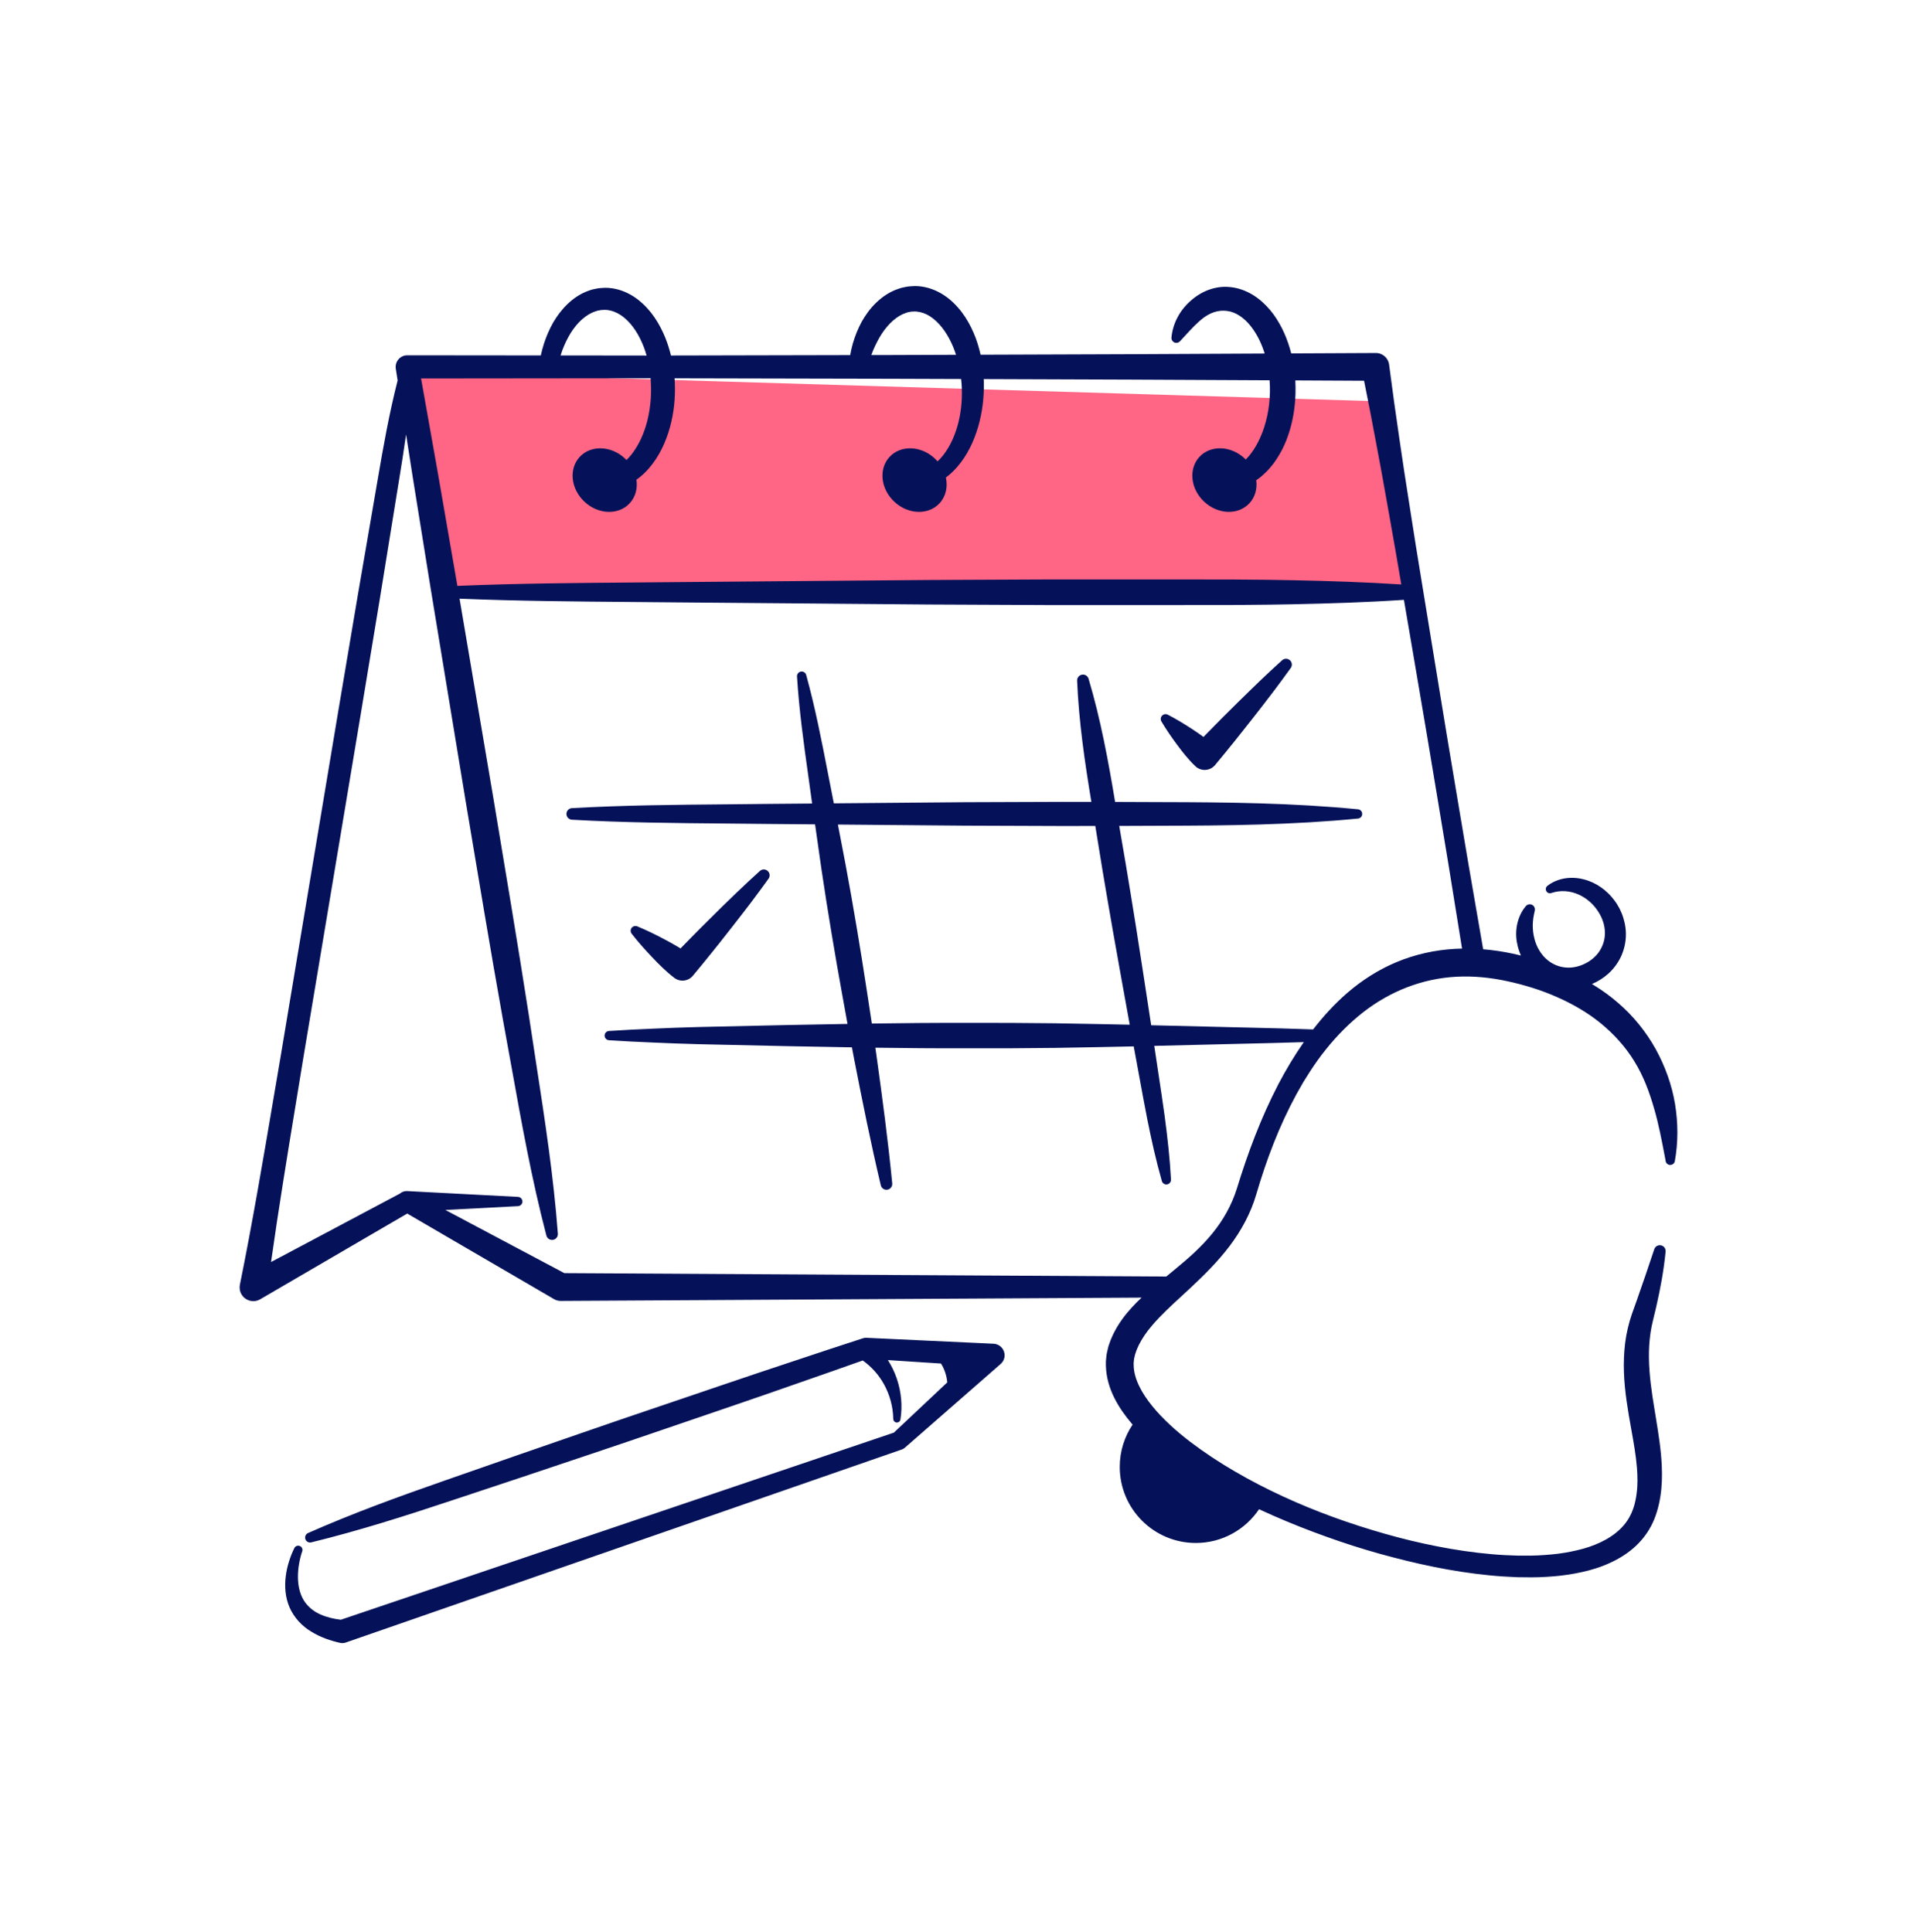 <svg xmlns="http://www.w3.org/2000/svg" width="128" height="129" viewBox="0 0 128 129" fill="none"><path d="M27.84 24.864L91.52 26.784L94.08 39.264H64.64H30.4L27.84 24.864Z" fill="#FF6584"></path><path fill-rule="evenodd" clip-rule="evenodd" d="M59.514 23.711L58.176 23.713C58.216 23.603 58.258 23.494 58.303 23.387C58.47 23.001 58.654 22.631 58.874 22.294C59.31 21.625 59.892 21.085 60.503 20.892L60.616 20.853L60.732 20.833C60.749 20.83 60.766 20.827 60.782 20.823C60.803 20.819 60.825 20.814 60.847 20.811L60.963 20.807C61.118 20.79 61.273 20.81 61.424 20.841C61.727 20.906 62.032 21.053 62.311 21.277C62.877 21.718 63.329 22.413 63.644 23.168C63.714 23.341 63.778 23.517 63.836 23.695L59.514 23.711ZM75.676 23.654L65.474 23.69C65.392 23.316 65.284 22.946 65.151 22.582C64.789 21.624 64.247 20.68 63.363 19.956C62.924 19.6 62.382 19.312 61.782 19.18C61.483 19.115 61.17 19.086 60.864 19.115L60.633 19.134C60.583 19.14 60.534 19.15 60.484 19.16C60.459 19.166 60.433 19.171 60.407 19.176L60.183 19.224L59.968 19.295C59.392 19.488 58.903 19.83 58.504 20.214C58.1 20.599 57.787 21.042 57.53 21.499C57.283 21.96 57.091 22.438 56.949 22.925C56.873 23.187 56.814 23.451 56.768 23.716L44.801 23.742C44.707 23.355 44.587 22.972 44.44 22.597C44.059 21.649 43.502 20.724 42.623 20.029C42.186 19.684 41.656 19.41 41.072 19.289C40.783 19.229 40.481 19.203 40.184 19.232L39.961 19.251C39.913 19.258 39.864 19.268 39.816 19.278C39.791 19.283 39.767 19.288 39.743 19.293L39.526 19.339L39.317 19.409C38.763 19.602 38.288 19.928 37.897 20.303C37.505 20.679 37.188 21.105 36.929 21.552C36.674 22.001 36.479 22.471 36.321 22.948C36.237 23.208 36.168 23.472 36.11 23.737L27.191 23.728C27.152 23.728 27.109 23.731 27.07 23.737C26.649 23.804 26.36 24.198 26.427 24.621L26.428 24.63L26.55 25.408C25.988 27.608 25.591 29.836 25.212 32.067L23.892 39.742L22.598 47.421L21.317 55.102L18.754 70.463C18.59 71.419 18.428 72.375 18.266 73.332C17.561 77.494 16.856 81.656 16.018 85.797C15.976 86.009 16.007 86.238 16.125 86.439C16.38 86.876 16.939 87.023 17.375 86.769L17.386 86.763L27.191 81.045L36.997 86.761C37.126 86.835 37.277 86.88 37.437 86.879H37.449L76.227 86.658C76.003 86.867 75.782 87.086 75.57 87.319C75.119 87.81 74.697 88.373 74.373 89.017C74.305 89.148 74.247 89.286 74.189 89.423L74.15 89.514L74.059 89.772L74.014 89.902L73.979 90.046C73.971 90.079 73.963 90.111 73.956 90.143C73.917 90.304 73.879 90.463 73.869 90.628L73.841 90.922C73.837 90.995 73.839 91.068 73.841 91.141L73.842 91.177L73.842 91.215C73.862 91.999 74.092 92.731 74.409 93.364C74.729 94 75.132 94.556 75.563 95.065L75.6 95.108L75.626 95.138C75.083 95.946 74.767 96.919 74.767 97.964C74.767 100.77 77.042 103.044 79.846 103.044C81.606 103.044 83.155 102.149 84.067 100.791C84.399 100.944 84.733 101.094 85.067 101.241C86.208 101.741 87.367 102.198 88.537 102.617C89.709 103.04 90.892 103.419 92.09 103.756C94.486 104.422 96.928 104.957 99.429 105.202C100.054 105.268 100.683 105.304 101.314 105.33C101.947 105.343 102.581 105.35 103.219 105.309C103.378 105.302 103.538 105.29 103.697 105.275C103.721 105.272 103.745 105.27 103.768 105.268C103.78 105.267 103.792 105.266 103.804 105.265L103.875 105.259C103.976 105.25 104.076 105.241 104.177 105.23L104.326 105.21L104.326 105.21C104.596 105.176 104.866 105.141 105.137 105.087C105.776 104.97 106.418 104.813 107.045 104.567C107.67 104.324 108.287 104.005 108.845 103.569C109.402 103.137 109.891 102.577 110.233 101.933C110.408 101.616 110.538 101.268 110.64 100.934C110.689 100.768 110.736 100.602 110.77 100.434C110.808 100.282 110.833 100.128 110.858 99.975L110.858 99.975L110.858 99.975L110.858 99.974L110.858 99.974L110.866 99.929C110.973 99.254 110.986 98.586 110.96 97.933C110.913 96.822 110.74 95.765 110.573 94.737C110.543 94.555 110.514 94.374 110.485 94.194C110.284 92.997 110.117 91.835 110.1 90.692C110.09 90.119 110.129 89.554 110.208 88.997C110.22 88.918 110.235 88.839 110.249 88.76L110.249 88.76C110.26 88.701 110.271 88.641 110.281 88.581L110.374 88.169L110.59 87.265C110.866 86.053 111.095 84.828 111.214 83.586C111.231 83.41 111.126 83.238 110.951 83.179C110.747 83.111 110.525 83.221 110.457 83.425V83.427C110.069 84.586 109.682 85.738 109.275 86.884L108.967 87.745C108.956 87.779 108.945 87.813 108.934 87.847L108.91 87.923C108.878 88.022 108.847 88.121 108.817 88.22L108.797 88.295L108.774 88.381L108.774 88.381L108.774 88.381L108.774 88.381C108.746 88.488 108.717 88.595 108.691 88.703C108.535 89.35 108.461 90.012 108.434 90.667C108.379 91.981 108.549 93.26 108.752 94.483C108.805 94.799 108.861 95.113 108.917 95.424C109.077 96.314 109.233 97.183 109.301 98.032C109.343 98.603 109.355 99.168 109.283 99.708L109.272 99.783C109.258 99.893 109.243 100.003 109.219 100.11C109.196 100.243 109.163 100.373 109.129 100.503C109.054 100.757 108.973 100.988 108.855 101.211C108.408 102.105 107.526 102.753 106.495 103.162C105.983 103.371 105.427 103.515 104.863 103.626C104.628 103.677 104.388 103.711 104.148 103.745L104.004 103.766C103.908 103.778 103.81 103.788 103.713 103.797C103.664 103.802 103.616 103.807 103.567 103.812C103.422 103.829 103.275 103.84 103.128 103.848C102.541 103.894 101.947 103.894 101.353 103.889C100.757 103.872 100.161 103.846 99.564 103.789C98.369 103.684 97.176 103.507 95.992 103.275C94.806 103.044 93.63 102.761 92.466 102.428C90.139 101.766 87.851 100.944 85.657 99.931C84.561 99.423 83.487 98.871 82.45 98.264C81.412 97.662 80.412 97.001 79.469 96.286C79.002 95.925 78.546 95.552 78.123 95.155C77.698 94.76 77.297 94.345 76.945 93.91C76.24 93.052 75.707 92.072 75.697 91.177C75.697 91.152 75.696 91.126 75.695 91.101C75.694 91.07 75.693 91.04 75.695 91.01L75.713 90.848C75.715 90.768 75.734 90.692 75.754 90.616L75.754 90.615C75.756 90.607 75.758 90.6 75.759 90.593C75.762 90.582 75.765 90.571 75.767 90.56L75.771 90.544L75.775 90.526L75.794 90.445L75.825 90.357L75.884 90.181C75.9 90.144 75.915 90.107 75.93 90.07C75.962 89.991 75.995 89.912 76.034 89.836C76.26 89.382 76.562 88.941 76.927 88.517C77.511 87.831 78.215 87.183 78.941 86.517C79.119 86.353 79.298 86.188 79.477 86.021C80.386 85.174 81.3 84.27 82.087 83.235C82.871 82.201 83.516 81.024 83.883 79.759C84.566 77.428 85.425 75.166 86.573 73.061L87.016 72.283C87.075 72.19 87.132 72.096 87.19 72.002L87.19 72.002C87.289 71.842 87.387 71.682 87.491 71.526C87.817 71.029 88.159 70.543 88.531 70.085C89.267 69.163 90.095 68.327 91.001 67.615C92.818 66.193 94.983 65.346 97.245 65.229C98.377 65.167 99.525 65.284 100.655 65.529C101.783 65.775 102.916 66.119 103.968 66.591C104.497 66.821 105.008 67.084 105.499 67.375C105.989 67.666 106.458 67.988 106.895 68.347C107.767 69.065 108.534 69.907 109.125 70.874C109.725 71.838 110.129 72.92 110.449 74.039C110.757 75.1 110.966 76.203 111.181 77.341L111.219 77.538L111.212 77.543C111.237 77.668 111.335 77.77 111.466 77.794C111.638 77.825 111.801 77.71 111.831 77.54C112.056 76.294 112.053 75.005 111.844 73.73C111.632 72.454 111.183 71.204 110.544 70.046C109.9 68.892 109.05 67.84 108.044 66.978C107.545 66.543 107.011 66.153 106.45 65.809C106.399 65.778 106.348 65.746 106.297 65.716C106.7 65.546 107.074 65.308 107.404 65.012C107.735 64.708 108.012 64.342 108.212 63.933C108.409 63.523 108.526 63.076 108.556 62.624C108.586 62.172 108.523 61.72 108.391 61.299C108.33 61.086 108.238 60.887 108.147 60.691L107.986 60.409C107.952 60.348 107.91 60.291 107.869 60.233L107.869 60.233C107.847 60.203 107.826 60.172 107.805 60.141C107.294 59.448 106.558 58.922 105.722 58.719C105.307 58.614 104.869 58.594 104.451 58.667C104.033 58.741 103.636 58.911 103.315 59.163C103.227 59.233 103.187 59.352 103.229 59.467C103.277 59.611 103.431 59.688 103.574 59.64L103.583 59.637C104.846 59.218 106.103 59.897 106.725 60.895C107.05 61.392 107.206 61.977 107.153 62.519C107.129 62.791 107.051 63.056 106.927 63.298C106.807 63.543 106.638 63.764 106.431 63.95C106.226 64.137 105.985 64.292 105.723 64.405C105.463 64.52 105.189 64.594 104.911 64.615C104.355 64.662 103.797 64.49 103.357 64.139C103.136 63.964 102.947 63.744 102.792 63.492C102.634 63.24 102.521 62.955 102.45 62.669C102.376 62.381 102.342 62.084 102.343 61.777C102.348 61.624 102.359 61.471 102.381 61.313C102.404 61.157 102.438 60.999 102.475 60.835L102.481 60.81C102.507 60.689 102.469 60.558 102.368 60.473C102.224 60.349 102.008 60.367 101.884 60.511C101.348 61.14 101.136 62.054 101.28 62.901C101.316 63.113 101.368 63.322 101.441 63.523C101.474 63.623 101.513 63.719 101.555 63.814C101.384 63.772 101.212 63.732 101.04 63.694C100.382 63.552 99.711 63.449 99.032 63.394C98.9 62.631 98.768 61.867 98.636 61.104L98.631 61.076C98.237 58.796 97.842 56.516 97.465 54.233L97.356 53.586C96.837 50.487 96.317 47.387 95.817 44.285L95.004 39.309L94.892 38.622C94.658 37.192 94.424 35.763 94.205 34.33C94.154 33.998 94.102 33.666 94.05 33.334C93.842 32.006 93.634 30.678 93.445 29.346C93.2 27.683 92.966 26.018 92.752 24.35C92.697 23.91 92.32 23.573 91.867 23.575H91.838L86.216 23.602L86.21 23.577C85.977 22.675 85.608 21.79 85.032 20.992C84.741 20.598 84.394 20.227 83.978 19.914C83.563 19.6 83.068 19.355 82.526 19.233C82.255 19.174 81.975 19.149 81.698 19.155C81.421 19.168 81.146 19.216 80.884 19.296C80.36 19.454 79.901 19.737 79.522 20.069C78.758 20.731 78.303 21.621 78.219 22.545C78.21 22.641 78.246 22.741 78.325 22.811C78.456 22.933 78.662 22.925 78.784 22.794L78.792 22.786C78.894 22.676 78.993 22.568 79.091 22.462C79.547 21.964 79.959 21.515 80.418 21.18C80.698 20.982 80.996 20.847 81.29 20.787C81.584 20.726 81.876 20.74 82.159 20.808C82.723 20.957 83.258 21.398 83.662 21.981C84.001 22.459 84.261 23.018 84.443 23.611L75.676 23.654ZM97.622 63.35C97.502 62.606 97.382 61.863 97.263 61.12L97.263 61.118L97.262 61.117L97.262 61.116L97.262 61.114L97.262 61.113L97.261 61.111L97.261 61.11L97.261 61.109L97.261 61.107L97.261 61.106L97.26 61.105L97.26 61.103L97.26 61.102L97.26 61.1L97.259 61.099L97.259 61.098L97.259 61.097L97.259 61.096L97.259 61.095L97.259 61.094L97.258 61.093L97.258 61.092L97.258 61.091L97.258 61.09L97.258 61.089L97.258 61.088L97.257 61.087L97.257 61.087L97.257 61.086L97.257 61.085L97.257 61.084L97.257 61.083L97.257 61.082L97.256 61.081L97.256 61.08L97.256 61.079C96.901 58.868 96.546 56.658 96.172 54.451L96.08 53.897L96.079 53.89L96.079 53.886L96.079 53.886L96.079 53.886L96.079 53.885L96.078 53.885L96.078 53.884L96.078 53.883L96.078 53.883L96.078 53.882L96.078 53.881L96.078 53.881L96.078 53.881L96.078 53.881L96.078 53.88L96.078 53.88C95.558 50.754 95.039 47.629 94.501 44.506L93.742 40.059C91.251 40.227 88.761 40.303 86.27 40.355C85.308 40.378 84.346 40.385 83.383 40.393L83.382 40.393L83.382 40.393L83.381 40.393L83.38 40.393L83.379 40.393L83.379 40.393L83.378 40.393L83.377 40.393L83.376 40.393L83.375 40.393L83.374 40.393L83.374 40.393L83.373 40.393L83.372 40.393C82.991 40.396 82.61 40.399 82.229 40.403L78.188 40.406L70.108 40.407L62.028 40.37L45.866 40.234C44.696 40.221 43.526 40.212 42.356 40.203C38.466 40.172 34.575 40.141 30.685 39.981L32.947 53.326L34.149 60.57C34.545 62.986 34.941 65.402 35.314 67.82C35.47 68.874 35.633 69.927 35.795 70.98L35.795 70.98C36.378 74.766 36.962 78.552 37.249 82.388C37.264 82.602 37.105 82.789 36.89 82.805C36.7 82.818 36.531 82.693 36.484 82.515C35.507 78.784 34.828 75.003 34.148 71.222L34.148 71.222C33.962 70.184 33.775 69.146 33.583 68.108C33.149 65.699 32.739 63.286 32.329 60.872L31.113 53.629L28.729 39.136L27.562 31.885L27.114 29.017C26.96 30.114 26.785 31.208 26.606 32.301L25.362 39.988L24.091 47.67L22.809 55.351L20.243 70.712C20.082 71.698 19.921 72.683 19.759 73.668L19.759 73.669C19.178 77.201 18.598 80.734 18.099 84.281L26.7 79.712C26.813 79.615 26.958 79.553 27.117 79.544C27.144 79.543 27.169 79.543 27.192 79.544L34.589 79.931C34.76 79.941 34.891 80.086 34.883 80.256C34.876 80.416 34.746 80.541 34.589 80.55L29.738 80.804L37.682 85.023L77.87 85.251L77.981 85.161C78.124 85.043 78.267 84.926 78.409 84.809C78.877 84.424 79.333 84.038 79.764 83.634C80.191 83.227 80.598 82.809 80.96 82.359C81.689 81.465 82.251 80.457 82.59 79.368C83.314 77 84.196 74.646 85.353 72.414C85.861 71.446 86.425 70.501 87.057 69.595C85.688 69.642 84.319 69.673 82.95 69.705L82.354 69.719L77.072 69.847L77.148 70.354C77.211 70.779 77.275 71.204 77.339 71.629L77.339 71.629L77.34 71.634L77.34 71.635C77.487 72.605 77.633 73.574 77.767 74.547C77.953 75.947 78.112 77.353 78.188 78.772C78.197 78.944 78.066 79.091 77.894 79.1C77.746 79.108 77.617 79.01 77.578 78.874C77.188 77.507 76.883 76.127 76.605 74.742C76.418 73.792 76.244 72.842 76.07 71.89C75.99 71.452 75.909 71.014 75.828 70.576C75.785 70.344 75.742 70.112 75.699 69.881C74.94 69.9 74.179 69.916 73.42 69.929L70.442 69.982C68.457 70.008 66.471 70.015 64.486 70.008C62.473 70.014 60.461 69.997 58.448 69.969L58.521 70.476L58.521 70.476L58.521 70.477C58.917 73.32 59.296 76.166 59.575 79.029C59.595 79.243 59.44 79.432 59.227 79.453C59.032 79.472 58.855 79.344 58.812 79.158C58.147 76.36 57.582 73.545 57.032 70.727L57.032 70.726L56.884 69.945C55.447 69.922 54.01 69.894 52.572 69.866L46.616 69.733L45.127 69.686L43.638 69.625C42.646 69.587 41.652 69.533 40.66 69.47C40.49 69.459 40.36 69.312 40.371 69.14C40.38 68.984 40.507 68.862 40.66 68.851C41.652 68.787 42.646 68.735 43.638 68.696L45.127 68.634L46.616 68.588L52.572 68.455C53.911 68.428 55.251 68.403 56.59 68.38C56.473 67.752 56.359 67.123 56.248 66.494C55.991 65.082 55.746 63.668 55.511 62.252C55.274 60.837 55.053 59.418 54.842 57.999L54.423 55.053L51.311 55.026C50.365 55.015 49.419 55.007 48.474 54.998H48.474C45.046 54.968 41.618 54.939 38.189 54.743C37.975 54.731 37.811 54.548 37.823 54.335C37.836 54.135 37.995 53.98 38.189 53.969C41.624 53.775 45.059 53.745 48.495 53.715H48.495H48.495H48.496H48.496H48.497H48.497H48.497H48.498H48.498H48.499H48.499H48.499H48.5H48.5H48.501C49.437 53.706 50.374 53.698 51.311 53.686L54.226 53.661C54.147 53.08 54.066 52.499 53.985 51.918L53.984 51.917L53.984 51.915C53.671 49.679 53.357 47.443 53.217 45.177C53.207 45.005 53.337 44.858 53.508 44.847C53.66 44.838 53.792 44.936 53.83 45.075C54.432 47.256 54.861 49.466 55.29 51.676L55.29 51.676C55.408 52.284 55.526 52.892 55.647 53.5L55.676 53.649L64.433 53.573L70.993 53.55L72.185 53.552L72.872 53.552C72.428 50.875 72.035 48.19 71.92 45.458C71.911 45.243 72.078 45.062 72.293 45.053C72.477 45.043 72.635 45.162 72.685 45.33C73.491 48.036 73.997 50.792 74.458 53.555C75.49 53.557 76.522 53.561 77.553 53.567C81.927 53.576 86.301 53.62 90.676 54.047C90.846 54.064 90.971 54.216 90.954 54.387C90.94 54.538 90.82 54.652 90.676 54.666C86.302 55.093 81.929 55.136 77.553 55.146C76.613 55.152 75.673 55.155 74.732 55.157L75.184 57.797C75.415 59.19 75.644 60.584 75.865 61.979C76.203 64.141 76.538 66.305 76.865 68.469L82.354 68.602C82.655 68.609 82.956 68.616 83.257 68.623C84.731 68.658 86.205 68.692 87.679 68.748C88.349 67.882 89.093 67.061 89.936 66.329C90.917 65.475 92.044 64.752 93.271 64.243C94.497 63.732 95.818 63.443 97.137 63.368C97.299 63.359 97.46 63.353 97.622 63.35ZM64.204 25.617C64.196 25.515 64.187 25.413 64.176 25.312L59.516 25.296L45.041 25.265C45.048 25.361 45.054 25.458 45.059 25.554C45.101 26.555 45.002 27.566 44.731 28.544C44.457 29.517 44.026 30.477 43.321 31.286C43.081 31.562 42.806 31.818 42.495 32.037C42.582 32.613 42.437 33.19 42.041 33.614C41.297 34.413 39.947 34.366 39.028 33.509C38.108 32.651 37.966 31.309 38.711 30.51C39.456 29.711 40.805 29.758 41.725 30.615C41.762 30.65 41.798 30.686 41.833 30.722C41.956 30.603 42.072 30.473 42.18 30.333C42.662 29.716 43.004 28.945 43.214 28.137C43.417 27.326 43.505 26.473 43.463 25.625C43.459 25.504 43.452 25.383 43.442 25.262L43.354 25.261L28.115 25.277L29.24 31.608L30.492 38.845L30.54 39.127C34.479 38.963 38.417 38.931 42.356 38.9H42.356C43.526 38.891 44.696 38.882 45.866 38.869L62.028 38.733L70.108 38.696L78.188 38.697L82.229 38.7C82.552 38.703 82.876 38.706 83.199 38.708H83.2C84.223 38.716 85.247 38.724 86.27 38.748C88.703 38.798 91.135 38.873 93.567 39.033C93.314 37.543 93.059 36.055 92.791 34.569C92.729 34.222 92.668 33.876 92.606 33.53C92.374 32.221 92.141 30.913 91.89 29.607C91.63 28.212 91.362 26.819 91.08 25.428L86.49 25.405C86.507 25.713 86.51 26.022 86.501 26.329C86.468 27.25 86.321 28.173 86.014 29.062C85.863 29.506 85.672 29.941 85.428 30.354C85.309 30.561 85.173 30.763 85.03 30.959C84.879 31.151 84.722 31.341 84.546 31.516C84.369 31.693 84.182 31.86 83.972 32.007C83.941 32.028 83.91 32.05 83.879 32.071C83.956 32.636 83.808 33.198 83.421 33.613C82.676 34.412 81.327 34.365 80.407 33.508C79.487 32.65 79.346 31.308 80.09 30.509C80.835 29.709 82.185 29.757 83.104 30.614C83.13 30.639 83.156 30.663 83.181 30.689C83.256 30.613 83.329 30.534 83.399 30.45C83.846 29.913 84.182 29.24 84.413 28.525C84.732 27.535 84.85 26.455 84.772 25.397L75.677 25.353L65.684 25.317C65.687 25.395 65.689 25.474 65.691 25.552C65.713 26.548 65.587 27.547 65.31 28.509C65.027 29.469 64.591 30.404 63.905 31.194C63.684 31.448 63.435 31.685 63.157 31.892C63.294 32.516 63.159 33.155 62.731 33.614C61.986 34.413 60.636 34.366 59.717 33.509C58.797 32.651 58.655 31.309 59.4 30.51C60.145 29.711 61.494 29.758 62.414 30.615C62.482 30.678 62.545 30.744 62.605 30.812C62.734 30.69 62.856 30.556 62.969 30.413C63.472 29.778 63.807 28.983 64.007 28.159C64.205 27.333 64.267 26.468 64.204 25.617ZM43.174 23.745L37.431 23.738C37.469 23.616 37.51 23.494 37.554 23.373C37.705 22.979 37.886 22.6 38.099 22.25C38.529 21.558 39.127 20.987 39.78 20.787L39.901 20.747L40.024 20.726C40.041 20.723 40.058 20.72 40.075 20.716C40.099 20.711 40.122 20.707 40.147 20.704L40.27 20.699C40.436 20.682 40.6 20.704 40.761 20.741C41.083 20.817 41.397 20.978 41.68 21.215C42.251 21.685 42.688 22.398 42.983 23.165C43.055 23.354 43.119 23.548 43.174 23.745ZM75.434 68.433C75.057 66.369 74.687 64.303 74.321 62.237C74.076 60.846 73.841 59.455 73.606 58.062L73.134 55.16L72.186 55.161L70.993 55.163L64.433 55.139L55.948 55.066L56.458 57.728C56.72 59.139 56.972 60.553 57.207 61.967C57.446 63.382 57.671 64.799 57.888 66.218C58.001 66.93 58.108 67.642 58.213 68.355C60.304 68.325 62.395 68.306 64.486 68.312C66.471 68.306 68.457 68.312 70.442 68.338L73.42 68.391C74.091 68.403 74.763 68.417 75.434 68.433ZM20.173 103.62C20.083 103.88 20.012 104.178 19.964 104.463C19.915 104.751 19.891 105.04 19.893 105.324C19.896 105.89 20.017 106.435 20.278 106.867C20.41 107.082 20.574 107.269 20.764 107.427C20.833 107.489 20.912 107.542 20.99 107.595L20.99 107.595L20.991 107.595C21.016 107.612 21.041 107.629 21.066 107.647C21.104 107.666 21.142 107.687 21.178 107.708L21.179 107.708L21.179 107.708C21.252 107.749 21.325 107.79 21.407 107.822C21.818 108.004 22.279 108.114 22.761 108.17L59.684 95.675L63.255 92.316C63.21 91.926 63.094 91.472 62.831 91.061L59.286 90.83C59.532 91.219 59.732 91.633 59.877 92.06C60.182 92.953 60.269 93.897 60.122 94.8C60.1 94.931 59.978 95.019 59.846 94.998C59.73 94.979 59.647 94.879 59.645 94.764L59.643 94.759C59.631 93.936 59.404 93.128 59.018 92.435C58.665 91.796 58.174 91.261 57.606 90.857C56.215 91.353 54.82 91.839 53.425 92.324L53.287 92.372C51.788 92.896 50.291 93.42 48.788 93.929L44.145 95.515C42.598 96.044 41.05 96.572 39.499 97.09C36.401 98.137 33.297 99.167 30.192 100.196C27.089 101.229 23.972 102.224 20.783 103.004C20.605 103.047 20.425 102.939 20.382 102.761C20.343 102.603 20.425 102.444 20.569 102.38C23.572 101.052 26.648 99.938 29.736 98.861L29.736 98.861L29.737 98.86L29.737 98.86L29.738 98.86L29.739 98.86L29.739 98.859L29.74 98.859L29.741 98.859C32.827 97.781 35.912 96.703 39.004 95.64C40.549 95.103 42.098 94.577 43.646 94.052L48.291 92.475C49.839 91.946 51.391 91.431 52.944 90.915L53.089 90.867C54.593 90.366 56.095 89.866 57.603 89.379L57.622 89.373C57.703 89.346 57.786 89.337 57.867 89.343L66.344 89.739C66.77 89.759 67.098 90.12 67.078 90.546C67.069 90.756 66.976 90.942 66.832 91.075L66.819 91.086L60.425 96.676L60.408 96.691C60.349 96.742 60.279 96.781 60.21 96.803L23.104 109.686L23.09 109.691C22.973 109.733 22.847 109.739 22.733 109.719H22.731C22.069 109.573 21.4 109.346 20.783 108.965C20.164 108.598 19.622 108.017 19.331 107.339C19.04 106.658 18.997 105.933 19.08 105.271C19.122 104.938 19.193 104.613 19.291 104.301C19.39 103.985 19.5 103.691 19.655 103.383C19.726 103.242 19.896 103.185 20.038 103.256C20.168 103.321 20.227 103.471 20.181 103.604L20.173 103.62ZM77.97 47.727C78.255 47.872 78.53 48.027 78.799 48.188C79.069 48.349 79.335 48.515 79.593 48.686C79.855 48.855 80.11 49.032 80.359 49.214C80.629 48.936 80.9 48.66 81.172 48.385C81.485 48.064 81.803 47.748 82.122 47.433L82.124 47.431C82.292 47.265 82.46 47.098 82.627 46.931C82.944 46.615 83.266 46.303 83.589 45.992C83.76 45.827 83.93 45.662 84.1 45.497C84.598 45.025 85.097 44.553 85.609 44.093C85.768 43.949 86.014 43.963 86.158 44.123C86.282 44.26 86.29 44.463 86.186 44.608C85.826 45.117 85.453 45.614 85.081 46.111L84.963 46.267C84.829 46.441 84.696 46.615 84.562 46.789L84.562 46.791L84.562 46.791C84.278 47.161 83.995 47.531 83.705 47.896C83.563 48.075 83.422 48.254 83.281 48.434C82.999 48.794 82.716 49.153 82.429 49.507C82 50.041 81.568 50.571 81.129 51.096C80.808 51.478 80.239 51.528 79.858 51.208C79.847 51.198 79.836 51.189 79.826 51.178L79.799 51.153C79.575 50.944 79.372 50.712 79.172 50.477C78.974 50.24 78.784 49.994 78.6 49.743C78.412 49.494 78.233 49.239 78.057 48.979C77.88 48.719 77.71 48.453 77.547 48.179C77.458 48.026 77.509 47.828 77.662 47.738C77.758 47.679 77.876 47.679 77.97 47.727ZM43.494 62.287C43.186 62.139 42.872 61.996 42.551 61.863C42.449 61.821 42.327 61.834 42.233 61.906C42.093 62.015 42.069 62.216 42.177 62.355C42.39 62.629 42.61 62.894 42.836 63.151C43.062 63.408 43.291 63.66 43.526 63.906C43.758 64.155 43.997 64.395 44.241 64.629C44.487 64.859 44.737 65.087 45.004 65.288L45.032 65.31C45.411 65.593 45.952 65.534 46.259 65.167C46.699 64.643 47.131 64.112 47.559 63.578C47.847 63.224 48.13 62.864 48.412 62.505C48.553 62.325 48.694 62.146 48.836 61.967C49.125 61.602 49.409 61.232 49.693 60.862C49.826 60.687 49.96 60.513 50.094 60.339C50.133 60.287 50.172 60.235 50.211 60.183C50.584 59.685 50.957 59.188 51.317 58.68C51.421 58.534 51.413 58.331 51.289 58.194C51.145 58.034 50.899 58.02 50.74 58.164C50.227 58.624 49.729 59.096 49.231 59.568C49.061 59.733 48.891 59.898 48.72 60.063C48.397 60.374 48.074 60.686 47.758 61.003C47.579 61.182 47.399 61.36 47.219 61.539C46.912 61.843 46.605 62.147 46.304 62.456C46.015 62.749 45.726 63.043 45.44 63.339C45.391 63.309 45.341 63.278 45.292 63.248C45.003 63.075 44.707 62.909 44.405 62.751C44.107 62.59 43.802 62.437 43.494 62.287Z" fill="#051259"></path></svg>